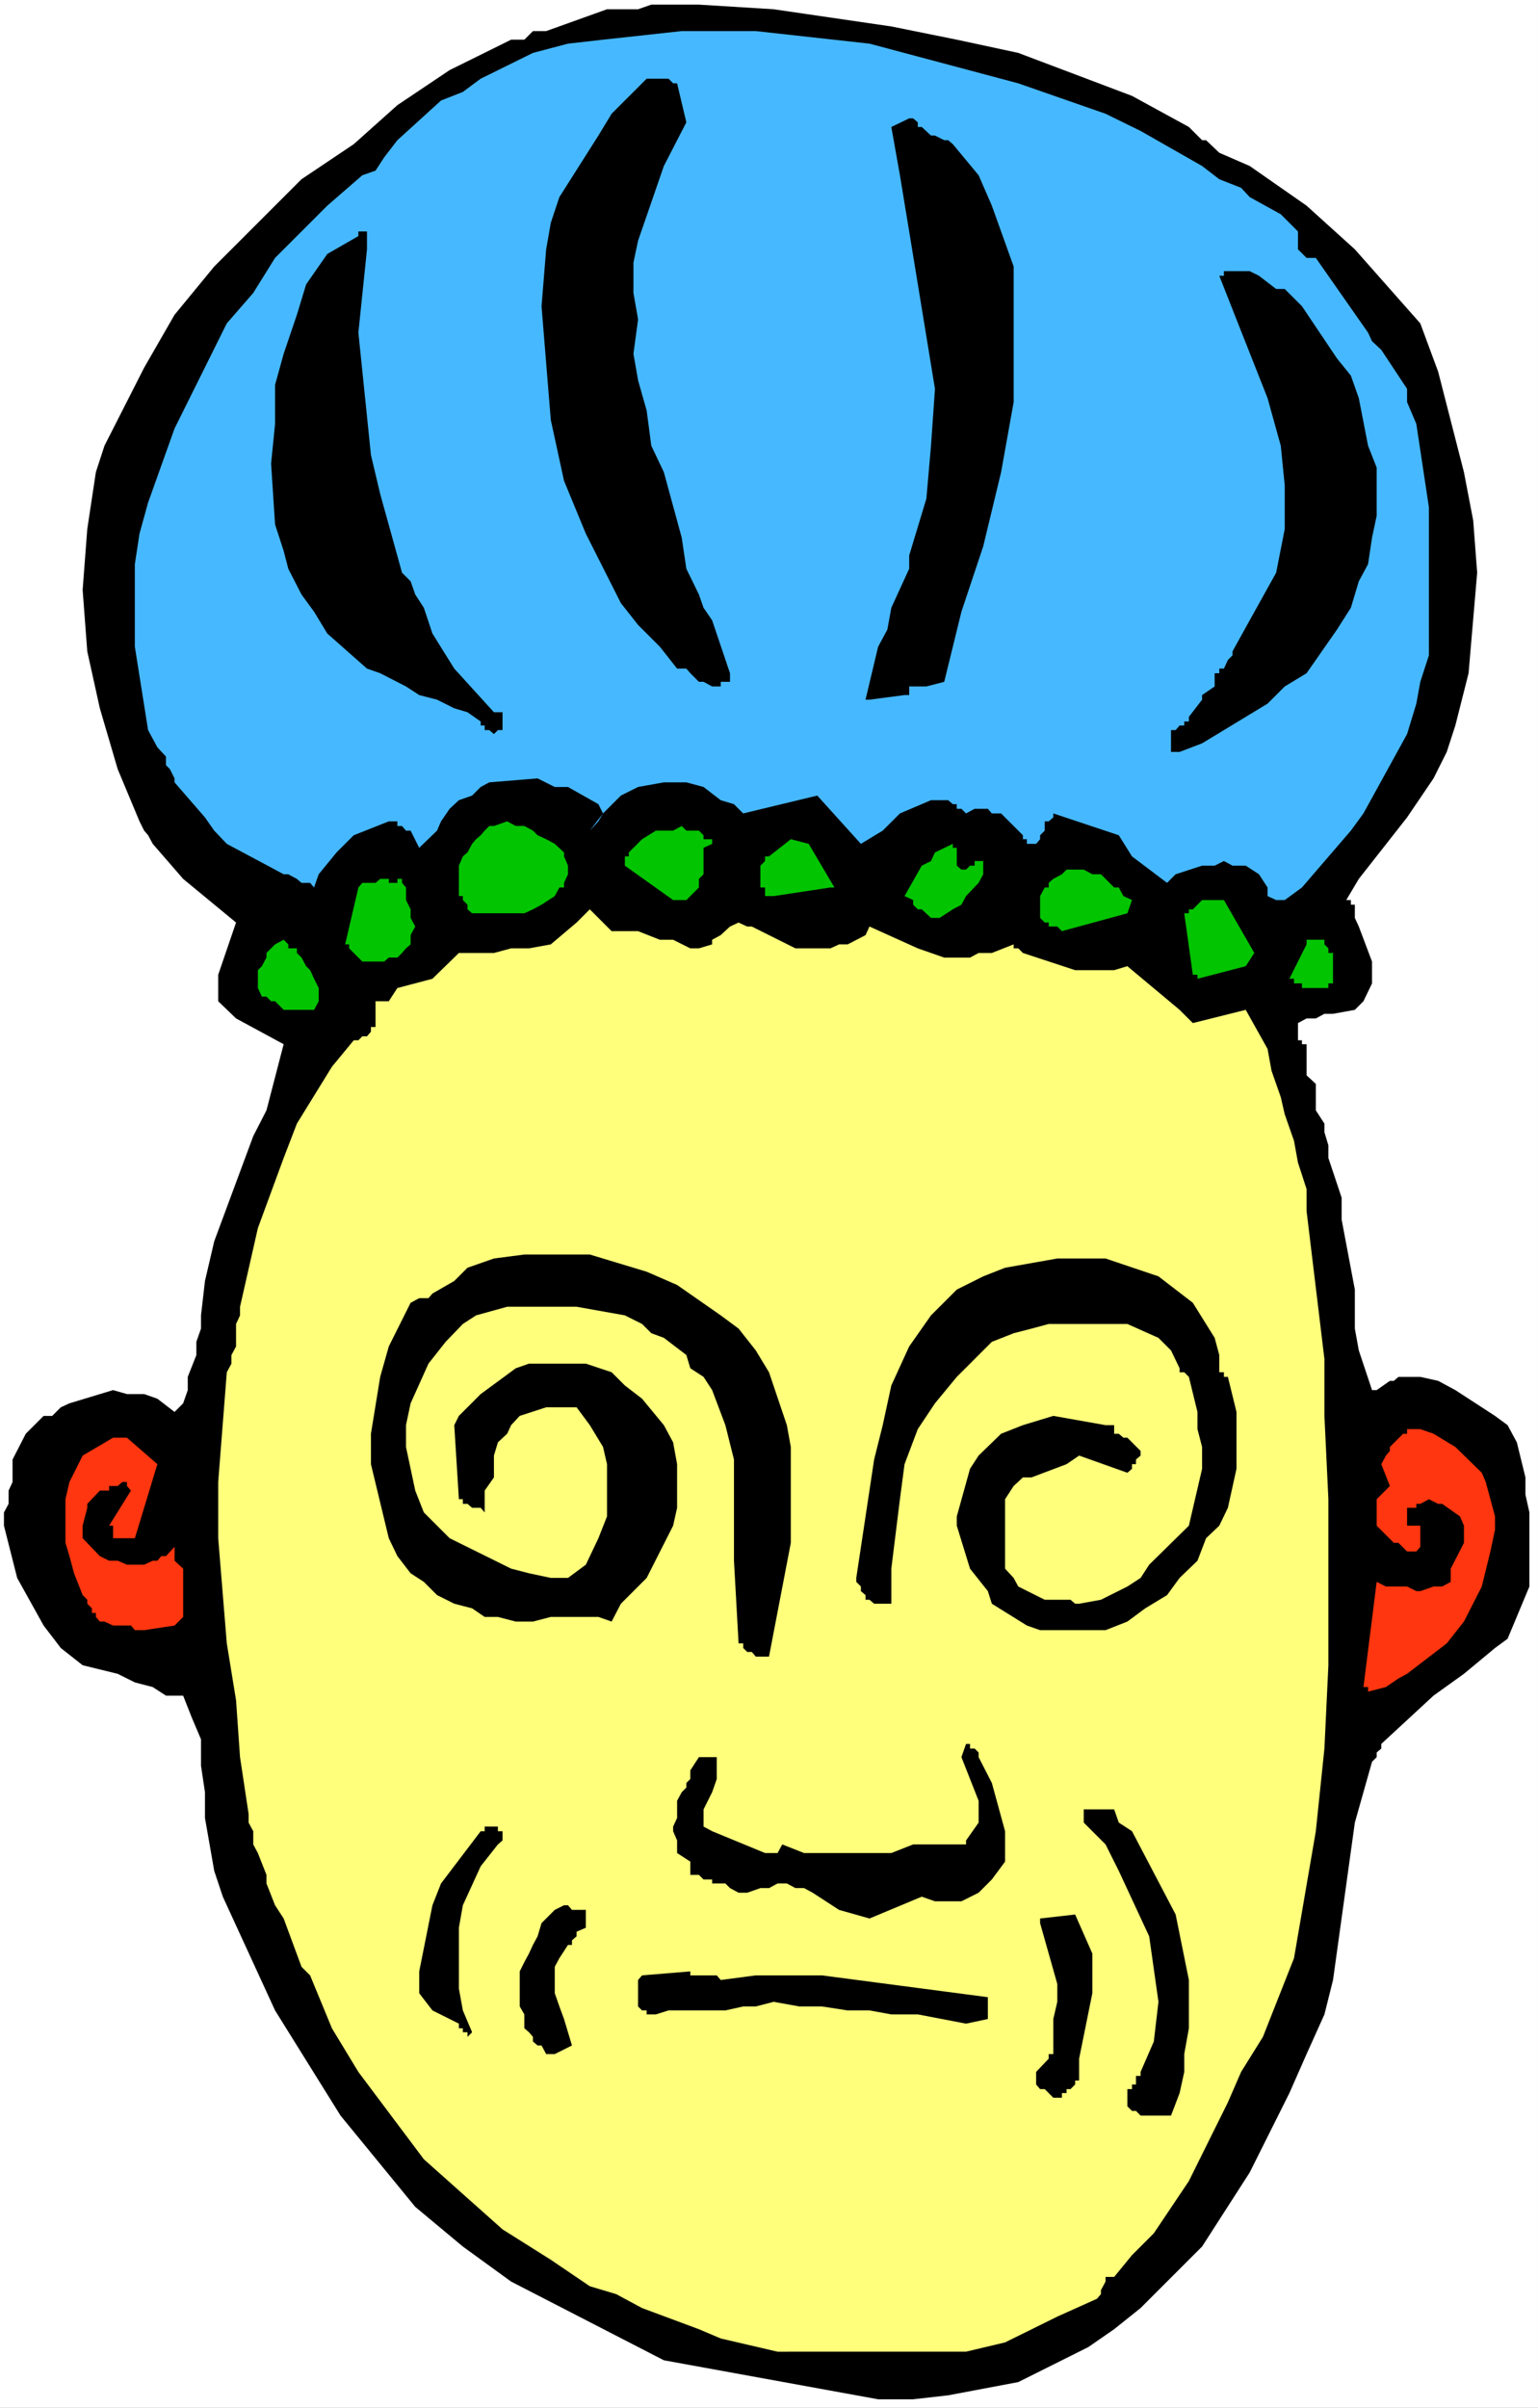 <?xml version="1.0" encoding="UTF-8" standalone="no"?>
<svg
   version="1.0"
   width="99.461mm"
   height="155.668mm"
   id="svg27"
   sodipodi:docname="Man with Hat.wmf"
   xmlns:inkscape="http://www.inkscape.org/namespaces/inkscape"
   xmlns:sodipodi="http://sodipodi.sourceforge.net/DTD/sodipodi-0.dtd"
   xmlns="http://www.w3.org/2000/svg"
   xmlns:svg="http://www.w3.org/2000/svg">
  <rect width="100%" height="100%" fill="#333333" stroke="none"/>
  <sodipodi:namedview
     id="namedview27"
     pagecolor="#ffffff"
     bordercolor="#000000"
     borderopacity="0.25"
     inkscape:showpageshadow="2"
     inkscape:pageopacity="0.0"
     inkscape:pagecheckerboard="0"
     inkscape:deskcolor="#d1d1d1"
     inkscape:document-units="mm" />
  <defs
     id="defs1">
    <pattern
       id="WMFhbasepattern"
       patternUnits="userSpaceOnUse"
       width="6"
       height="6"
       x="0"
       y="0" />
  </defs>
  <path
     style="fill:#ffffff;fill-opacity:1;fill-rule:evenodd;stroke:none"
     d="M 0,588.353 H 375.914 V 0 H 0 Z"
     id="path1" />
  <path
     style="fill:#000000;fill-opacity:1;fill-rule:evenodd;stroke:none"
     d="m 214.624,586.253 h 8.566 l 8.566,-0.97 17.131,-3.232 17.131,-8.564 6.303,-4.363 6.465,-5.171 15.03,-15.028 11.636,-18.098 9.697,-19.391 4.202,-9.534 4.364,-9.695 2.101,-8.403 5.333,-38.459 4.202,-14.866 1.131,-1.131 v -1.131 l 1.131,-0.97 v -1.131 l 12.768,-11.796 7.434,-5.333 7.596,-6.302 3.071,-2.262 5.333,-12.766 v -18.098 l -0.97,-4.363 v -4.201 l -2.101,-8.564 -2.263,-4.201 -3.071,-2.262 -9.697,-6.302 -4.202,-2.262 -4.364,-0.97 h -5.333 l -1.131,0.97 h -0.97 l -3.232,2.262 h -1.131 l -3.232,-9.695 -0.97,-5.332 v -9.534 l -3.232,-17.129 v -5.333 l -3.232,-9.695 v -3.07 l -0.97,-3.232 v -2.101 l -2.101,-3.232 v -2.262 -1.939 -2.262 l -2.263,-2.101 v -1.131 -3.07 -3.393 h -1.131 v -0.97 h -0.97 v -4.201 l 2.101,-1.131 h 2.263 l 2.101,-1.131 h 2.101 l 5.333,-0.97 2.101,-2.101 2.101,-4.363 v -5.332 l -3.232,-8.564 -0.97,-2.101 v -3.232 h -0.97 v -1.131 h -1.131 l 3.071,-5.171 11.798,-15.028 6.465,-9.534 3.232,-6.464 2.101,-6.464 3.232,-12.766 2.101,-24.562 -0.97,-12.766 -2.263,-11.796 -6.303,-24.562 -4.364,-11.796 -16,-18.098 -11.798,-10.665 -13.899,-9.695 -7.434,-3.232 -3.232,-3.07 h -0.97 L 290.582,31.025 276.683,23.431 248.886,12.927 233.856,9.695 217.856,6.464 189.089,2.262 170.826,1.131 h -11.636 l -3.232,1.131 h -7.596 l -14.868,5.333 h -3.232 l -2.101,2.101 h -3.232 l -15.03,7.433 -12.768,8.564 -10.667,9.534 -12.768,8.564 -10.667,10.665 -10.667,10.665 -9.697,11.796 -7.434,12.927 -9.697,19.068 -2.101,6.464 -2.101,13.897 -1.131,14.866 1.131,15.028 3.071,13.897 4.364,14.866 5.333,12.766 1.131,2.262 0.97,1.131 1.131,2.101 7.434,8.564 12.929,10.665 -4.364,12.766 v 6.464 l 4.364,4.201 11.636,6.302 -4.202,16.159 -3.232,6.302 -9.535,25.693 -2.263,9.695 -0.97,8.403 v 3.232 l -1.131,3.232 v 3.232 l -2.101,5.333 v 3.232 l -1.131,3.232 -2.101,2.101 -4.202,-3.232 -3.232,-1.131 h -4.202 l -3.394,-0.97 -10.667,3.232 -2.101,0.97 -2.101,2.101 h -2.101 l -4.364,4.363 -3.232,6.302 v 5.494 l -0.97,2.101 v 3.232 l -1.131,2.101 v 3.232 l 3.232,12.766 6.465,11.635 4.202,5.494 5.333,4.201 8.566,2.101 4.202,2.101 4.364,1.131 3.232,2.101 h 4.202 l 2.101,5.332 2.263,5.333 v 6.464 l 0.97,6.464 v 6.302 l 2.263,12.927 2.101,6.302 12.768,27.794 16,25.693 18.262,22.3 11.636,9.695 11.798,8.564 37.333,19.229 z"
     id="path2" />
  <path
     style="fill:#ffff7c;fill-opacity:1;fill-rule:evenodd;stroke:none"
     d="m 196.523,574.618 h 39.595 l 9.535,-2.262 12.768,-6.302 9.697,-4.363 0.97,-1.131 v -0.97 l 1.131,-2.101 v -1.131 h 2.101 l 4.364,-5.333 5.333,-5.332 8.566,-12.766 9.535,-19.229 3.232,-7.433 5.333,-8.564 7.596,-19.229 5.333,-31.025 2.101,-20.199 0.97,-20.36 v -40.559 l -0.97,-20.36 v -13.897 l -4.364,-36.196 v -5.333 l -2.101,-6.464 -0.97,-5.333 -2.263,-6.464 -0.97,-4.201 -2.263,-6.464 -0.97,-5.333 -5.333,-9.534 -12.929,3.232 -3.232,-3.232 -12.768,-10.665 -3.232,0.97 h -9.535 l -12.768,-4.201 -1.131,-1.131 h -1.131 v -0.97 l -5.333,2.101 h -3.232 l -2.101,1.131 h -6.303 l -6.465,-2.262 -11.798,-5.332 -0.97,2.101 -4.364,2.262 h -2.101 l -2.101,0.97 h -8.566 l -10.667,-5.332 h -1.131 l -2.101,-0.97 -2.101,0.97 -2.263,2.101 -2.101,1.131 v 1.131 l -3.232,0.97 h -2.101 l -4.202,-2.101 h -3.232 l -5.333,-2.101 h -6.465 l -5.333,-5.332 -3.232,3.232 -6.303,5.333 -5.333,0.97 h -4.364 l -4.202,1.131 h -8.566 l -6.465,6.302 -8.566,2.262 -2.101,3.232 h -2.101 -1.131 v 6.302 H 90.666 v 1.131 l -0.97,1.131 h -1.131 l -0.97,0.97 h -1.131 l -5.333,6.464 -8.566,13.897 -3.232,8.403 -6.303,17.129 -4.364,19.229 v 2.101 l -0.97,2.101 v 5.494 l -1.131,2.101 v 2.101 l -1.131,2.101 -2.101,26.824 v 13.735 l 2.101,25.693 2.263,13.897 0.97,13.897 2.101,13.897 v 2.101 l 1.131,2.101 v 3.232 l 1.131,2.101 2.101,5.333 v 2.101 l 2.101,5.333 2.101,3.232 4.364,11.796 2.101,2.101 5.333,12.927 6.465,10.665 16,21.33 19.232,17.129 11.798,7.433 9.535,6.464 6.465,1.939 6.303,3.393 13.899,5.171 5.333,2.262 13.899,3.232 z"
     id="path3" />
  <path
     style="fill:#000000;fill-opacity:1;fill-rule:evenodd;stroke:none"
     d="m 282.017,516.93 h 4.202 l 2.101,-5.494 1.131,-5.171 v -4.363 l 1.131,-6.302 v -11.796 l -3.232,-15.998 -10.667,-20.36 -3.232,-2.101 -1.131,-3.232 h -7.434 v 3.232 l 5.333,5.333 3.232,6.464 7.434,15.998 2.263,15.998 -1.131,9.695 -3.232,7.433 v 0.97 h -1.131 v 2.101 h -0.97 v 1.131 h -1.131 v 4.201 l 1.131,1.131 h 0.97 l 1.131,1.131 z"
     id="path4" />
  <path
     style="fill:#000000;fill-opacity:1;fill-rule:evenodd;stroke:none"
     d="m 260.684,511.436 v -0.97 h 0.97 l 1.131,-1.131 v -0.97 h 0.97 v -5.333 l 3.232,-15.998 v -9.695 l -4.202,-9.534 -8.566,0.97 v 1.131 l 4.202,14.866 v 4.363 l -0.97,4.201 v 8.564 h -1.131 v 1.131 l -3.071,3.232 v 3.07 l 0.97,1.131 h 1.131 l 2.101,2.101 h 2.101 v -1.131 z"
     id="path5" />
  <path
     style="fill:#000000;fill-opacity:1;fill-rule:evenodd;stroke:none"
     d="m 135.594,501.902 4.202,-2.101 -0.97,-3.232 -0.97,-3.232 -1.131,-3.07 -1.131,-3.232 v -3.232 -3.232 l 1.131,-2.101 2.101,-3.232 h 0.97 v -1.131 l 1.131,-0.97 v -1.131 l 2.263,-0.97 v -1.131 -1.131 -0.97 -1.131 h -2.263 -1.131 l -0.97,-1.131 h -0.97 l -2.263,1.131 -2.101,2.101 -1.131,1.131 -0.97,3.232 -1.131,2.101 -0.97,2.101 -1.131,2.101 -1.131,2.262 v 2.101 2.101 1.131 2.101 1.131 l 1.131,1.939 v 1.131 2.262 l 1.131,0.97 0.97,1.131 v 1.131 l 1.131,0.97 h 0.97 l 1.131,2.101 h 1.131 z"
     id="path6" />
  <path
     style="fill:#000000;fill-opacity:1;fill-rule:evenodd;stroke:none"
     d="m 115.392,496.57 -2.263,-5.333 -0.97,-5.333 v -14.866 l 0.97,-5.494 4.364,-9.534 4.202,-5.332 1.131,-0.97 v -2.262 h -1.131 v -1.131 h -3.232 v 1.131 h -0.97 l -9.697,12.766 -2.101,5.333 -3.232,16.159 v 5.333 l 3.232,4.201 6.465,3.232 v 1.131 h 0.97 v 0.97 h 1.131 v 1.131 z"
     id="path7" />
  <path
     style="fill:#000000;fill-opacity:1;fill-rule:evenodd;stroke:none"
     d="m 236.118,494.469 5.333,-1.131 v -5.332 l -40.565,-5.333 h -16.161 l -8.566,1.131 -0.97,-1.131 h -6.465 v -0.97 l -11.798,0.97 -0.97,1.131 v 6.464 l 0.97,0.97 h 1.131 v 0.97 h 2.263 l 3.071,-0.97 h 13.899 l 4.364,-0.97 h 3.071 l 4.364,-1.131 6.303,1.131 h 5.495 l 6.303,0.97 h 5.333 l 5.333,0.97 h 6.465 z"
     id="path8" />
  <path
     style="fill:#000000;fill-opacity:1;fill-rule:evenodd;stroke:none"
     d="m 212.523,468.776 12.768,-5.332 3.232,1.131 h 6.465 l 4.202,-2.101 2.263,-2.262 0.97,-0.97 3.232,-4.363 v -4.201 -3.232 l -3.232,-11.796 -3.232,-6.302 v -1.131 l -0.97,-0.97 h -1.131 v -1.131 h -0.97 l -1.131,3.232 4.202,10.665 v 5.333 l -3.071,4.363 v 0.97 h -1.131 -1.131 -10.667 l -5.333,2.101 h -21.333 l -5.333,-2.101 -1.131,2.101 h -2.101 -0.97 l -12.929,-5.332 -2.101,-1.131 v -4.201 l 2.101,-4.201 1.131,-3.232 v -5.333 h -4.364 l -2.101,3.232 v 2.101 l -0.97,0.97 v 1.131 l -1.131,1.131 -1.131,2.101 v 4.201 l -0.97,2.101 v 1.131 l 0.97,2.262 v 3.07 l 3.232,2.101 v 1.131 1.131 0.97 h 2.101 l 1.131,1.131 h 2.101 v 0.97 h 3.232 l 1.131,1.131 2.101,1.131 h 2.101 l 3.232,-1.131 h 2.101 l 2.101,-1.131 h 2.263 l 2.101,1.131 h 2.101 l 2.101,1.131 6.465,4.201 z"
     id="path9" />
  <path
     style="fill:#ff360f;fill-opacity:1;fill-rule:evenodd;stroke:none"
     d="m 334.38,413.35 4.364,-1.131 3.071,-2.101 2.101,-1.131 9.697,-7.433 4.202,-5.333 4.364,-8.564 2.101,-8.564 1.131,-5.332 v -3.232 l -2.263,-8.403 -0.97,-2.262 -6.465,-6.302 -5.333,-3.232 -3.232,-1.131 h -3.232 v 1.131 h -0.97 l -3.232,3.232 v 0.97 l -0.97,1.131 -1.131,2.101 2.101,5.332 -3.232,3.232 v 6.464 l 4.202,4.201 h 1.131 l 2.101,2.101 h 2.263 l 0.97,-1.131 v -5.171 h -3.232 v -2.262 -0.97 -1.131 h 2.263 v -0.97 h 0.97 l 2.101,-1.131 2.263,1.131 h 0.97 l 4.364,3.07 0.97,2.262 v 4.201 l -3.232,6.302 v 3.232 l -2.101,1.131 h -2.101 l -3.232,1.131 h -0.97 l -2.263,-1.131 h -5.172 l -2.263,-1.131 -3.232,25.693 h 1.131 z"
     id="path10" />
  <path
     style="fill:#000000;fill-opacity:1;fill-rule:evenodd;stroke:none"
     d="m 185.856,404.786 h 2.101 l 5.333,-27.794 v -23.431 l -0.97,-5.333 -4.364,-12.927 -3.232,-5.333 -4.202,-5.332 -4.364,-3.232 -10.667,-7.433 -7.434,-3.232 -13.899,-4.201 h -16 l -7.434,0.97 -6.465,2.262 -3.232,3.232 -5.333,3.07 -0.97,1.131 h -2.263 l -2.101,1.131 -5.333,10.665 -2.101,7.433 -2.263,13.897 v 7.433 l 4.364,18.098 2.101,4.363 3.232,4.201 3.232,2.101 3.232,3.232 4.202,2.101 4.364,1.131 3.071,2.101 h 3.232 l 4.364,1.131 h 4.202 l 4.364,-1.131 h 11.636 l 3.232,1.131 2.263,-4.363 6.303,-6.302 6.465,-12.766 0.97,-4.363 v -10.665 l -0.97,-5.333 -2.263,-4.201 -5.333,-6.464 -4.202,-3.232 -3.232,-3.232 -6.303,-2.101 h -13.899 l -3.232,1.131 -8.566,6.302 -5.333,5.332 -1.131,2.262 1.131,18.098 h 0.97 v 1.131 h 1.131 l 1.131,0.97 h 2.101 l 0.97,1.131 v -1.131 -3.232 -0.97 l 2.263,-3.232 v -5.333 l 0.97,-3.232 2.263,-2.101 0.97,-2.101 2.101,-2.262 6.465,-2.101 h 7.434 l 3.232,4.363 3.232,5.333 0.97,4.201 v 12.766 l -2.101,5.333 -3.071,6.464 -4.364,3.232 h -4.202 l -5.333,-1.131 -4.364,-1.131 -15.03,-7.433 -3.071,-3.07 -3.232,-3.232 -2.101,-5.333 -2.263,-10.665 v -5.333 l 1.131,-5.333 4.364,-9.695 4.202,-5.333 4.202,-4.363 3.232,-2.101 7.596,-2.101 h 16.969 l 11.798,2.101 4.202,2.101 2.263,2.262 3.071,1.131 5.495,4.201 0.97,3.232 3.232,2.101 2.101,3.232 3.232,8.564 2.101,8.403 v 24.723 l 1.131,20.199 h 1.131 v 1.131 l 0.97,0.97 h 1.131 l 0.97,1.131 z"
     id="path11" />
  <path
     style="fill:#000000;fill-opacity:1;fill-rule:evenodd;stroke:none"
     d="m 264.886,398.322 h 5.333 l 5.333,-2.101 4.364,-3.232 5.333,-3.232 3.071,-4.201 4.364,-4.201 2.101,-5.494 3.232,-3.07 2.101,-4.363 2.101,-9.534 v -13.897 l -2.101,-8.564 h -0.97 v -1.131 h -1.131 v -4.201 l -1.131,-4.201 -5.333,-8.564 -8.404,-6.464 -12.929,-4.363 h -11.798 l -12.768,2.262 -5.333,2.101 -6.465,3.232 -6.303,6.302 -5.333,7.595 -4.364,9.534 -2.101,9.695 -2.101,8.403 -4.364,28.925 v 0.97 l 1.131,1.131 v 1.131 l 1.131,0.97 v 1.131 h 0.97 l 1.131,0.97 h 4.202 v -8.564 l 2.101,-16.967 1.131,-8.564 3.232,-8.564 4.202,-6.302 5.333,-6.464 8.566,-8.564 5.333,-2.101 4.364,-1.131 4.202,-1.131 h 19.232 l 7.596,3.393 3.071,3.07 2.101,4.363 v 0.97 h 1.131 l 1.131,1.131 2.101,8.564 v 4.201 l 1.131,4.363 v 5.332 l -3.232,13.897 -9.697,9.534 -2.101,3.232 -3.232,2.101 -6.465,3.232 -5.333,0.97 h -0.97 l -1.131,-0.97 h -6.303 l -6.465,-3.232 -1.131,-2.101 -2.101,-2.262 v -1.939 -10.827 -0.97 -3.232 l 2.101,-3.232 2.263,-2.101 h 2.101 l 8.566,-3.232 3.071,-2.101 11.798,4.201 1.131,-0.97 v -1.131 h 0.97 v -1.131 l 1.131,-0.97 v -1.131 l -3.232,-3.232 h -0.97 l -1.131,-0.97 h -1.131 v -1.131 -0.97 h -2.101 l -12.768,-2.262 -7.434,2.262 -5.333,2.101 -5.495,5.333 -2.101,3.232 -3.232,11.635 v 2.262 l 3.232,10.503 4.364,5.494 0.97,3.07 8.566,5.333 3.232,1.131 h 3.232 4.202 z"
     id="path12" />
  <path
     style="fill:#ff360f;fill-opacity:1;fill-rule:evenodd;stroke:none"
     d="m 35.232,398.322 7.434,-1.131 2.101,-2.101 v -11.796 l -2.101,-1.939 v -3.393 l -2.101,2.262 H 39.434 l -0.97,1.131 h -1.131 l -2.101,0.97 h -4.202 l -2.263,-0.97 h -2.101 l -2.263,-1.131 -4.202,-4.363 v -3.07 l 1.131,-4.363 v -0.97 l 3.071,-3.232 h 2.263 v -1.131 h 2.101 l 1.131,-0.97 h 1.131 v 0.97 l 0.97,1.131 -5.333,8.564 h 0.97 v 3.07 h 1.131 1.131 3.071 l 5.495,-18.098 -7.434,-6.464 h -3.394 l -7.434,4.363 -3.232,6.464 -0.97,4.201 v 10.665 l 0.97,3.232 1.131,4.201 2.101,5.333 1.131,1.131 v 0.97 l 1.131,1.131 v 1.131 h 0.97 v 0.97 l 0.97,1.131 h 1.131 l 2.101,0.97 h 4.364 l 0.97,1.131 z"
     id="path13" />
  <path
     style="fill:#02c400;fill-opacity:1;fill-rule:evenodd;stroke:none"
     d="m 72.565,246.75 h 4.202 l 1.131,-2.101 v -1.131 -2.101 l -1.131,-2.262 -0.97,-2.101 -0.97,-0.97 -1.131,-2.101 -1.131,-1.131 v -1.131 h -2.101 v -0.97 l -1.131,-1.131 -2.101,1.131 -0.97,0.97 -1.131,1.131 v 1.131 l -1.131,2.101 -0.97,0.97 v 2.101 1.131 1.131 l 0.97,2.101 h 1.131 l 1.131,1.131 h 0.97 l 2.101,2.101 h 1.131 z"
     id="path14" />
  <path
     style="fill:#02c400;fill-opacity:1;fill-rule:evenodd;stroke:none"
     d="m 321.612,241.417 h 0.97 1.131 0.97 v -1.131 h 1.131 v -1.131 -0.97 -1.131 -0.97 -1.131 -0.97 -1.131 h -1.131 v -1.131 l -0.97,-0.97 v -1.131 h -1.131 -0.97 -2.263 v 1.131 l -4.202,8.403 h 1.131 v 1.131 h 0.97 0.97 v 1.131 h 1.131 z"
     id="path15" />
  <path
     style="fill:#02c400;fill-opacity:1;fill-rule:evenodd;stroke:none"
     d="m 292.683,239.155 11.798,-3.07 2.101,-3.232 -7.434,-12.927 h -1.131 -1.131 -3.071 l -1.131,1.131 -1.131,1.131 h -0.97 v 0.97 h -1.131 l 2.101,15.028 h 1.131 z"
     id="path16" />
  <path
     style="fill:#02c400;fill-opacity:1;fill-rule:evenodd;stroke:none"
     d="m 89.696,234.953 h 0.97 2.263 0.97 l 1.131,-0.97 h 2.101 l 1.131,-1.131 0.97,-1.131 1.131,-0.97 v -2.262 l 1.131,-2.101 -1.131,-2.101 v -2.101 l -1.131,-2.262 v -0.97 -2.101 l -0.97,-1.131 v -0.97 h -1.131 v 0.97 h -2.101 v -0.97 h -1.131 -0.97 l -1.131,0.97 H 90.666 89.696 88.565 l -0.97,1.131 -3.232,13.897 h 0.97 v 0.97 l 1.131,1.131 1.131,1.131 0.97,0.97 z"
     id="path17" />
  <path
     style="fill:#02c400;fill-opacity:1;fill-rule:evenodd;stroke:none"
     d="m 259.552,227.52 16,-4.363 1.131,-3.232 -2.101,-0.97 -1.131,-2.101 h -1.131 l -2.101,-2.101 -1.131,-1.131 h -2.101 l -2.101,-1.131 h -2.101 -2.101 l -1.131,1.131 -2.101,1.131 -1.131,0.97 v 1.131 h -0.97 l -1.131,2.101 v 0.97 1.131 1.131 0.97 1.131 l 1.131,1.131 h 0.97 v 0.97 h 1.131 0.97 z"
     id="path18" />
  <path
     style="fill:#02c400;fill-opacity:1;fill-rule:evenodd;stroke:none"
     d="m 229.654,224.288 3.232,-2.101 2.101,-1.131 1.131,-2.101 3.071,-3.232 1.131,-2.101 v -3.232 h -2.101 v 1.131 h -1.131 l -0.97,0.97 h -1.131 l -1.131,-0.97 v -4.363 h -0.97 v -0.97 l -4.364,2.101 -0.97,2.101 -2.263,1.131 -4.202,7.433 2.101,0.97 v 1.131 l 1.131,1.131 h 0.97 l 2.263,2.101 z"
     id="path19" />
  <path
     style="fill:#02c400;fill-opacity:1;fill-rule:evenodd;stroke:none"
     d="m 117.493,223.157 h 2.101 2.101 3.232 3.232 l 2.101,-0.97 2.101,-1.131 3.232,-2.101 1.131,-2.101 h 1.131 v -1.131 l 0.97,-2.101 v -1.131 -0.97 l -0.97,-2.262 v -0.97 l -2.263,-2.101 -2.101,-1.131 -2.101,-0.97 -1.131,-1.131 -2.101,-1.131 H 126.059 l -2.101,-1.131 -3.232,1.131 h -1.131 l -1.131,1.131 -0.97,1.131 -1.131,0.97 -0.97,1.131 -1.131,2.101 -1.131,0.97 -0.97,2.262 v 0.97 1.131 2.101 1.131 2.101 h 0.97 v 0.97 l 1.131,1.131 v 1.131 l 1.131,0.97 h 0.97 z"
     id="path20" />
  <path
     style="fill:#02c400;fill-opacity:1;fill-rule:evenodd;stroke:none"
     d="m 164.523,219.926 h 3.232 l 3.071,-3.07 v -1.131 -0.97 l 1.131,-1.131 v -6.464 l 2.101,-0.97 v -1.131 h -2.101 v -0.97 l -1.131,-1.131 h -3.071 l -1.131,-1.131 -2.101,1.131 h -4.202 l -3.394,2.101 -3.232,3.232 v 0.97 h -0.97 v 2.262 z"
     id="path21" />
  <path
     style="fill:#46b8ff;fill-opacity:1;fill-rule:evenodd;stroke:none"
     d="m 314.016,219.926 4.202,-3.07 11.959,-13.897 3.071,-4.201 10.667,-19.391 2.263,-7.433 0.97,-5.333 2.101,-6.464 v -7.433 -6.302 -22.461 l -3.071,-20.36 -2.263,-5.333 v -3.232 l -6.303,-9.534 -2.263,-2.101 -0.97,-2.101 -12.768,-18.26 h -2.263 l -2.101,-2.101 v -4.363 l -4.202,-4.201 -7.596,-4.201 -2.101,-2.262 -5.333,-2.101 -4.202,-3.232 -15.03,-8.564 -8.566,-4.201 -21.333,-7.433 -36.363,-9.695 -27.798,-3.07 h -18.101 l -19.232,2.101 -8.566,0.97 -8.566,2.262 -12.768,6.302 -4.364,3.232 -5.333,2.101 -10.667,9.695 -3.232,4.201 -2.101,3.232 -3.232,1.131 -8.566,7.433 -12.768,12.766 -5.333,8.564 -6.465,7.433 -12.768,25.693 -6.465,18.098 -2.101,7.595 -1.131,7.433 v 20.199 l 3.232,20.36 2.263,4.201 2.101,2.262 v 2.101 l 0.97,0.97 1.131,2.262 v 0.97 l 7.434,8.564 2.263,3.232 3.071,3.232 11.798,6.302 2.101,1.131 h 1.131 l 2.101,1.131 1.131,0.97 h 2.101 l 0.97,1.131 1.131,-3.232 4.364,-5.333 4.202,-4.201 8.566,-3.393 h 2.101 v 1.131 h 1.131 l 0.97,1.131 h 1.131 l 2.101,4.201 4.364,-4.201 0.97,-2.262 2.101,-3.07 2.263,-2.101 3.232,-1.131 2.101,-2.101 2.101,-1.131 11.798,-0.97 4.202,2.101 h 3.232 l 7.434,4.201 1.131,2.262 -3.232,4.201 2.101,-2.262 1.131,-1.939 4.364,-4.363 4.202,-2.101 6.303,-1.131 h 5.495 l 4.202,1.131 4.202,3.232 3.232,0.97 2.263,2.262 18.101,-4.363 10.667,11.796 5.333,-3.232 4.202,-4.201 7.596,-3.232 h 4.202 l 1.131,0.97 h 0.97 v 1.131 h 1.131 l 1.131,1.131 2.101,-1.131 h 3.232 l 0.97,1.131 h 2.263 l 3.071,3.07 2.263,2.262 v 0.97 h 0.97 v 1.131 h 2.263 l 0.97,-1.131 v -0.97 l 1.131,-1.131 v -2.262 h 0.97 l 1.131,-0.97 v -0.97 l 16,5.332 3.232,5.171 8.566,6.464 2.101,-2.101 6.465,-2.101 h 3.071 l 2.263,-1.131 2.101,1.131 h 3.232 l 3.232,2.101 2.101,3.232 v 2.101 l 2.101,0.97 z"
     id="path22" />
  <path
     style="fill:#02c400;fill-opacity:1;fill-rule:evenodd;stroke:none"
     d="m 189.089,218.956 13.899,-2.101 h 0.97 l -6.303,-10.665 -4.364,-1.131 -5.333,4.201 h -0.97 v 1.131 l -1.131,1.131 v 0.97 1.131 1.131 0.97 1.131 h 1.131 v 2.101 h 0.97 z"
     id="path23" />
  <path
     style="fill:#000000;fill-opacity:1;fill-rule:evenodd;stroke:none"
     d="m 288.32,183.729 5.495,-2.101 16,-9.695 4.202,-4.201 5.333,-3.232 7.434,-10.665 3.394,-5.332 1.939,-6.464 2.263,-4.201 0.97,-6.464 1.131,-5.333 v -11.796 l -2.101,-5.333 -2.263,-11.635 -1.939,-5.494 -3.394,-4.201 -8.566,-12.766 -4.202,-4.201 h -2.101 l -4.202,-3.232 -2.263,-1.131 h -6.303 v 1.131 h -1.131 l 4.202,10.665 7.596,19.229 3.232,11.635 0.97,9.695 v 10.665 l -2.101,10.665 -6.465,11.635 -4.202,7.595 v 0.97 l -1.131,1.131 -0.97,2.101 h -1.131 v 1.131 h -1.131 v 3.232 l -3.071,2.101 v 1.131 l -3.232,4.201 v 1.131 h -1.131 v 0.97 h -1.131 l -0.97,1.131 h -1.131 v 5.333 z"
     id="path24" />
  <path
     style="fill:#000000;fill-opacity:1;fill-rule:evenodd;stroke:none"
     d="m 121.695,178.397 h 1.131 v -4.363 h -2.101 l -9.697,-10.665 -5.333,-8.564 -2.101,-6.302 -2.101,-3.232 -1.131,-3.232 -2.101,-2.101 -5.333,-19.229 -2.263,-9.534 -3.071,-29.894 2.101,-20.36 v -4.363 h -2.101 v 1.131 l -7.596,4.363 -5.172,7.433 -2.263,7.433 -3.232,9.534 -2.101,7.595 v 9.534 l -0.97,9.695 0.97,14.866 2.101,6.464 1.131,4.363 3.232,6.302 3.071,4.201 3.232,5.333 9.697,8.564 3.232,1.131 6.303,3.232 3.232,2.101 4.364,1.131 4.202,2.101 3.232,0.97 3.232,2.262 v 0.97 h 0.97 v 1.131 h 1.131 l 1.131,0.97 z"
     id="path25" />
  <path
     style="fill:#000000;fill-opacity:1;fill-rule:evenodd;stroke:none"
     d="m 212.523,170.963 8.566,-1.131 h 1.131 v -2.101 h 4.202 l 4.364,-1.131 4.202,-17.129 5.333,-15.998 4.364,-18.098 3.071,-17.129 V 89.845 73.686 65.121 l -5.333,-14.866 -3.232,-7.433 -6.303,-7.595 -1.131,-0.97 h -0.97 l -2.263,-1.131 h -0.97 l -2.263,-2.101 h -0.97 v -1.131 l -1.131,-0.97 h -0.97 l -4.364,2.101 2.101,11.796 2.263,13.735 6.303,38.459 -0.97,13.897 -1.131,12.927 -4.202,13.897 v 3.232 l -4.364,9.534 -0.97,5.332 -2.263,4.201 -3.071,12.927 z"
     id="path26" />
  <path
     style="fill:#000000;fill-opacity:1;fill-rule:evenodd;stroke:none"
     d="m 175.19,167.732 h 0.97 v -1.131 h 1.131 1.131 v -2.101 l -4.364,-12.927 -2.101,-3.07 -1.131,-3.232 -3.071,-6.302 -1.131,-7.595 -4.364,-15.998 -3.071,-6.464 -1.131,-8.564 -2.101,-7.433 -1.131,-6.464 1.131,-8.403 -1.131,-6.464 v -7.433 l 1.131,-5.333 6.303,-18.26 5.495,-10.665 -2.263,-9.534 h -0.97 l -1.131,-1.131 h -5.333 l -8.566,8.564 -3.232,5.333 -9.535,15.028 -2.101,6.302 -1.131,6.464 -1.131,13.897 2.263,27.794 3.232,14.866 5.333,12.927 8.566,16.967 4.202,5.333 5.333,5.332 4.202,5.333 h 2.263 l 0.97,1.131 2.101,2.101 h 1.131 l 2.101,1.131 z"
     id="path27" />
</svg>
